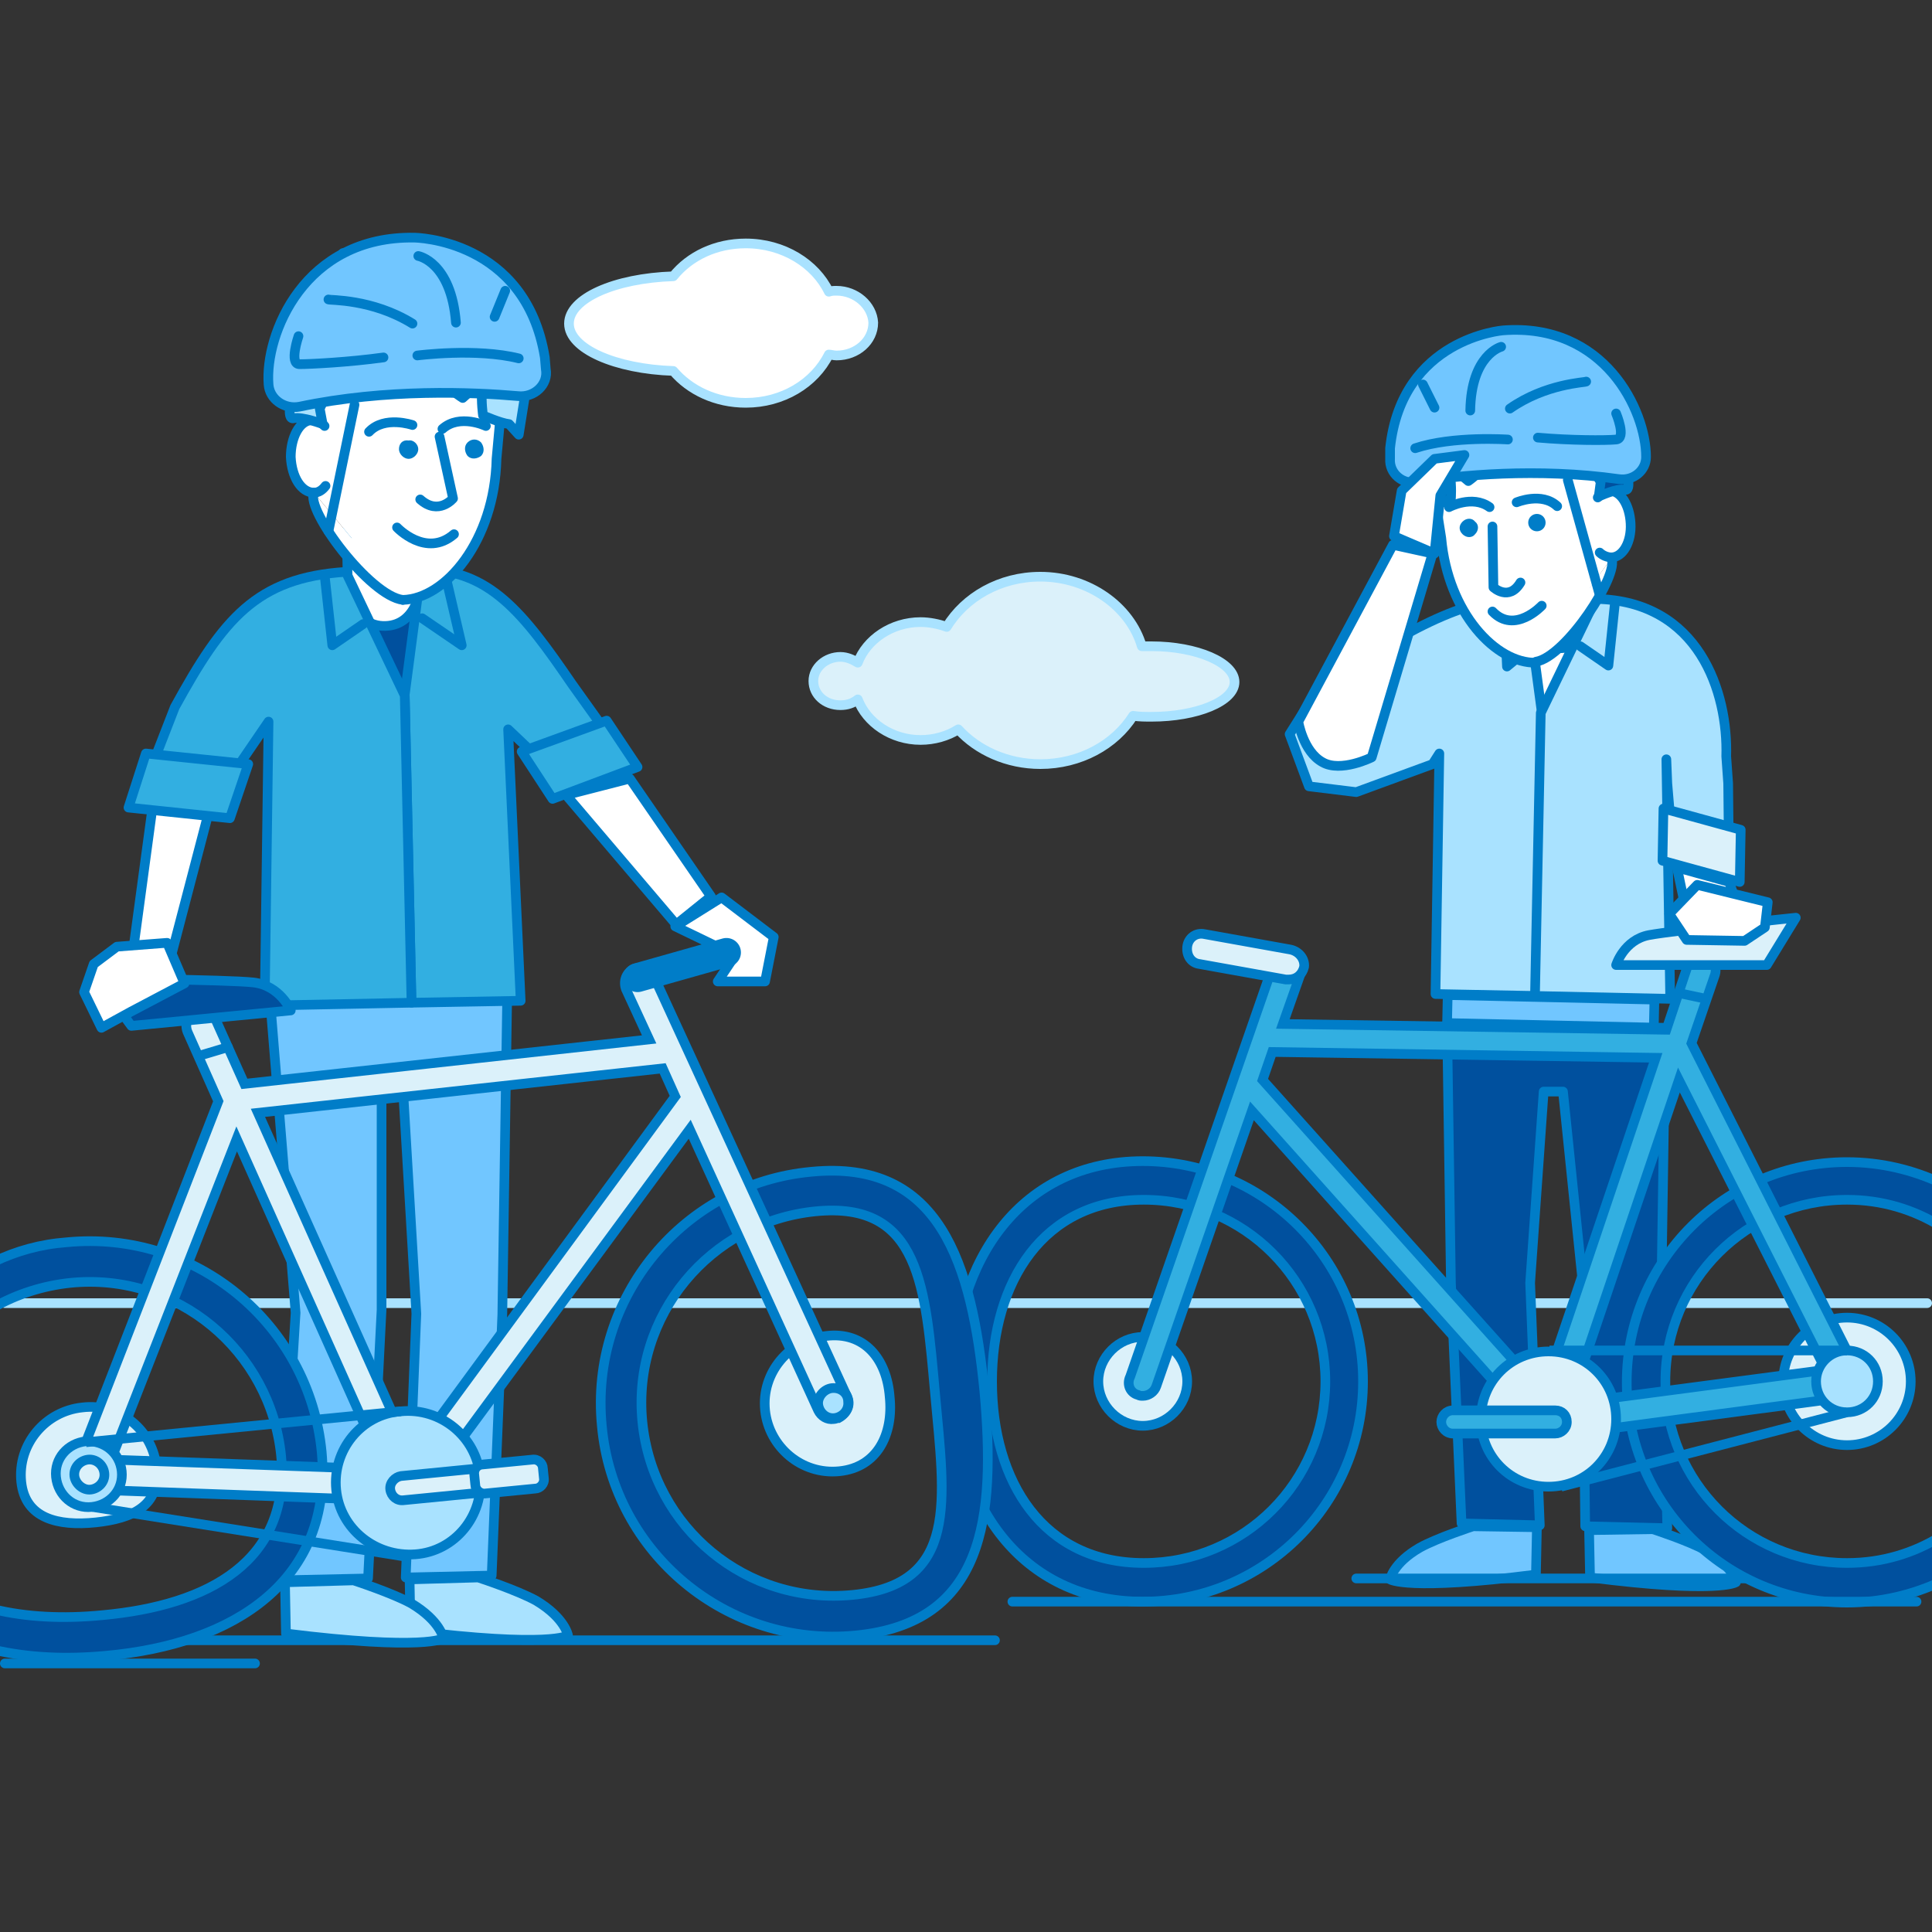 <?xml version="1.0" encoding="utf-8"?>
<!-- Generator: Adobe Illustrator 27.3.1, SVG Export Plug-In . SVG Version: 6.00 Build 0)  -->
<svg version="1.1" id="Layer_1" xmlns="http://www.w3.org/2000/svg" xmlns:xlink="http://www.w3.org/1999/xlink" x="0px" y="0px"
	 viewBox="0 0 200 200" style="enable-background:new 0 0 200 200;" xml:space="preserve">
<rect x="0" y="0" width="200" height="200" fill="#333333" stroke="none"/>
<style type="text/css">
	.st0{fill:#DBF1FA;}
	.st1{fill:none;stroke:#A9E2FF;stroke-linecap:round;stroke-linejoin:round;}
	.st2{fill:#FFFFFF;}
	.st3{clip-path:url(#SVGID_00000046310984573121062760000016402425495875163560_);}
	.st4{fill:none;stroke:#007DC8;stroke-linecap:round;stroke-linejoin:round;}
	.st5{fill:#00509E;}
	.st6{fill:#A9E2FF;}
	.st7{fill:#71C6FF;}
	.st8{fill:#007DC8;}
	.st9{fill:none;}
	.st10{fill:none;stroke:#007DC8;stroke-miterlimit:10;}
	.st11{fill:#32AFE1;}
	.st12{fill:none;stroke:#007DC8;stroke-width:3;stroke-linecap:round;stroke-linejoin:round;}
</style>
<g id="_6">
	<path class="st0" d="M119.2,66.9c-0.3,0-0.7,0-1,0c-1.2-4.1-5.5-7.2-10.5-7.2c-4.2,0-7.8,2.1-9.7,5.2c-0.8-0.3-1.8-0.5-2.7-0.5
		c-3,0-5.6,1.8-6.5,4.2C88.3,68.3,87.7,68,87,68c-1.5,0-2.8,1.1-2.8,2.5S85.4,73,87,73c0.7,0,1.3-0.2,1.8-0.6
		c0.9,2.4,3.5,4.2,6.5,4.2c1.4,0,2.8-0.4,3.9-1.1c2,2.2,5.1,3.6,8.5,3.6c4.1,0,7.7-2,9.6-5c0.6,0.1,1.3,0.1,1.9,0.1
		c4.7,0,8.6-1.6,8.6-3.6S123.9,66.9,119.2,66.9"/>
	<path class="st1" d="M119.2,66.9c-0.3,0-0.7,0-1,0c-1.2-4.1-5.5-7.2-10.5-7.2c-4.2,0-7.8,2.1-9.7,5.2c-0.8-0.3-1.8-0.5-2.7-0.5
		c-3,0-5.6,1.8-6.5,4.2C88.3,68.3,87.7,68,87,68c-1.5,0-2.8,1.1-2.8,2.5S85.4,73,87,73c0.7,0,1.3-0.2,1.8-0.6
		c0.9,2.4,3.5,4.2,6.5,4.2c1.4,0,2.8-0.4,3.9-1.1c2,2.2,5.1,3.6,8.5,3.6c4.1,0,7.7-2,9.6-5c0.6,0.1,1.3,0.1,1.9,0.1
		c4.7,0,8.6-1.6,8.6-3.6S123.9,66.9,119.2,66.9L119.2,66.9z"/>
	<path class="st2" d="M86.6,30.1c-0.3,0-0.5,0-0.8,0.1c-1.4-2.9-4.7-5-8.6-5c-3.1,0-5.8,1.3-7.5,3.4c-6.1,0.2-10.8,2.3-10.8,4.9
		s4.8,4.7,10.8,4.9c1.7,2,4.4,3.3,7.5,3.3c3.8,0,7.1-2,8.6-5c0.2,0,0.5,0.1,0.8,0.1c2.1,0,3.8-1.5,3.8-3.4
		C90.3,31.6,88.6,30.1,86.6,30.1"/>
	<path class="st1" d="M86.6,30.1c-0.3,0-0.5,0-0.8,0.1c-1.4-2.9-4.7-5-8.6-5c-3.1,0-5.8,1.3-7.5,3.4c-6.1,0.2-10.8,2.3-10.8,4.9
		s4.8,4.7,10.8,4.9c1.7,2,4.4,3.3,7.5,3.3c3.8,0,7.1-2,8.6-5c0.2,0,0.5,0.1,0.8,0.1c2.1,0,3.8-1.5,3.8-3.4
		C90.3,31.6,88.6,30.1,86.6,30.1z"/>
	<line class="st1" x1="0.5" y1="134.9" x2="199.5" y2="134.9"/>
	<g>
		<defs>
			<rect id="SVGID_1_" y="0" width="200" height="200"/>
		</defs>
		<clipPath id="SVGID_00000029725297574509529120000000658998998857771930_">
			<use xlink:href="#SVGID_1_"  style="overflow:visible;"/>
		</clipPath>
		<g style="clip-path:url(#SVGID_00000029725297574509529120000000658998998857771930_);">
			<line class="st4" x1="0.9" y1="169.8" x2="103" y2="169.8"/>
			<line class="st4" x1="0.5" y1="172.2" x2="26.4" y2="172.2"/>
			<polygon class="st2" points="169.7,106.4 151.5,106 152.4,64.9 161.5,63.3 170.6,65.3 			"/>
			<polygon class="st4" points="169.7,106.4 151.5,106 152.4,64.9 161.5,63.3 170.6,65.3 			"/>
			<polygon class="st5" points="172.6,158.2 164.1,158 163.8,132.4 161.8,113 159.8,113 158.4,132.8 159.4,157.9 151.3,157.7 
				150.2,132.8 149.8,105.9 172.4,106.4 172,132.7 			"/>
			<polygon class="st4" points="172.6,158.2 164.1,158 163.8,132.4 161.8,113 159.8,113 158.4,132.8 159.4,157.9 151.3,157.7 
				150.2,132.8 149.8,105.9 172.4,106.4 172,132.7 			"/>
			<path class="st2" d="M165,63.3c0,0-0.5,3.9-3.6,3.8c-3.1-0.1-3.4-4-3.4-4l0.1-5.3l7.1,0.2L165,63.3L165,63.3z"/>
			<path class="st4" d="M165,63.3c0,0-0.5,3.9-3.6,3.8c-3.1-0.1-3.4-4-3.4-4l0.1-5.3l7.1,0.2L165,63.3L165,63.3z"/>
			<path class="st6" d="M158,61.8l1.6,11.9l-0.6,29.4l-10.4-0.2L149,78l-0.7,1.1l-7.9,2.9l-4.9-0.6l-2-5.4l2.9-4.6
				C147.6,63.7,152.5,62,158,61.8"/>
			<path class="st4" d="M158,61.8l1.6,11.9l-0.6,29.4l-10.4-0.2L149,78l-0.7,1.1l-7.9,2.9l-4.9-0.6l-2-5.4l2.9-4.6
				C147.6,63.7,152.5,62,158,61.8L158,61.8z"/>
			<path class="st6" d="M165.2,62l-5.7,11.8l-0.6,29.3l14,0.3l-0.4-24.8l0.1,2.5l0.7,8.3l5.7,1.5l-0.1-9.8l-0.2-2.8
				C178.9,71.7,175.9,62.2,165.2,62"/>
			<path class="st4" d="M165.2,62l-5.7,11.8l-0.6,29.3l14,0.3l-0.4-24.8l0.1,2.5l0.7,8.3l5.7,1.5l-0.1-9.8l-0.2-2.8
				C178.9,71.7,175.9,62.2,165.2,62L165.2,62z"/>
			<polyline class="st6" points="155.7,62.3 156,69 158.3,67.1 			"/>
			<polyline class="st4" points="155.7,62.3 156,69 158.3,67.1 			"/>
			<polyline class="st6" points="167.2,62.2 166.5,68.9 163.6,66.9 			"/>
			<polyline class="st4" points="167.2,62.2 166.5,68.9 163.6,66.9 			"/>
			
				<rect x="159.1" y="94" transform="matrix(2.198941e-02 -1 1 2.198941e-02 52.303 262.94)" class="st7" width="2.9" height="21.4"/>
			
				<rect x="159.1" y="94" transform="matrix(2.198941e-02 -1 1 2.198941e-02 52.303 262.94)" class="st4" width="2.9" height="21.4"/>
			<path class="st7" d="M159,163l0.1-4.9l-6.6-0.1c0,0-3.7,1.2-5.5,2.2c-2.8,1.6-3.1,3.3-3.1,3.3S145.7,164.7,159,163"/>
			<path class="st4" d="M159,163l0.1-4.9l-6.6-0.1c0,0-3.7,1.2-5.5,2.2c-2.8,1.6-3.1,3.3-3.1,3.3S145.7,164.7,159,163L159,163z"/>
			<path class="st7" d="M164.6,163.3l-0.1-4.9l6.6-0.1c0,0,3.7,1.2,5.5,2.2c2.8,1.6,3.1,3.3,3.1,3.3S177.9,165,164.6,163.3"/>
			<path class="st4" d="M164.6,163.3l-0.1-4.9l6.6-0.1c0,0,3.7,1.2,5.5,2.2c2.8,1.6,3.1,3.3,3.1,3.3S177.9,165,164.6,163.3
				L164.6,163.3z"/>
			<polygon class="st0" points="180.1,91.3 172.1,89.1 172.2,83.7 180.2,85.9 			"/>
			<polygon class="st4" points="180.1,91.3 172.1,89.1 172.2,83.7 180.2,85.9 			"/>
			<path class="st2" d="M159,68.6L159,68.6c-4.1,0.1-9.1-5.1-9.8-12.9l-1.4-8.9c-0.1-4.6,4.9-8.7,9.3-8.8l1.8-0.1
				c4.4-0.1,8.1,3.5,8.2,8.1l-0.3,11.8"/>
			<path class="st4" d="M159,68.6L159,68.6c-4.1,0.1-9.1-5.1-9.8-12.9l-1.4-8.9c-0.1-4.6,4.9-8.7,9.3-8.8l1.8-0.1
				c4.4-0.1,8.1,3.5,8.2,8.1l-0.3,11.8"/>
			<path class="st8" d="M152.7,54c0.4,0.3,0.4,0.9,0,1.3c-0.3,0.4-0.9,0.4-1.3,0s-0.4-0.9,0-1.3C151.8,53.6,152.4,53.6,152.7,54"/>
			<path class="st8" d="M160,54.1c0,0.5-0.4,0.9-0.9,0.9c-0.5,0-0.9-0.4-0.9-0.9c0-0.5,0.4-0.9,0.9-0.9
				C159.6,53.2,160,53.6,160,54.1"/>
			<path class="st4" d="M150,52.5c0,0,2.4-1.3,4.2,0"/>
			<path class="st4" d="M161.2,52.4c-1.6-1.5-4.2-0.4-4.2-0.4"/>
			<path class="st4" d="M154.5,63.3c2.3,2.4,5.1-0.6,5.1-0.6"/>
			<path class="st4" d="M157.4,60.3c-1.2,2-2.8,0.5-2.8,0.5l-0.1-6.3"/>
			<path class="st2" d="M165.4,51.5c0.1-0.1,0.1-0.1,0.2-0.2c0.3-0.3,0.6-0.4,1-0.5c1.2,0,2.1,1.5,2.2,3.4c0.1,1.9-0.8,3.5-2,3.5
				c-0.4,0-0.9-0.2-1.2-0.5"/>
			<path class="st4" d="M165.4,51.5c0.1-0.1,0.1-0.1,0.2-0.2c0.3-0.3,0.6-0.4,1-0.5c1.2,0,2.1,1.5,2.2,3.4c0.1,1.9-0.8,3.5-2,3.5
				c-0.4,0-0.9-0.2-1.2-0.5"/>
			<path class="st5" d="M162.9,43.6c0,0-4.2,4.2-7,4.9c0,0,1.2-2.2,1.4-3.4c0,0-4.4,4.1-5.3,4.7c0,0-2-1.8-1.9-0.6
				c0.2,1.1,0.1,2.4,0.1,2.4s-1.6,0.8-2.4,1l-0.8,1.1l-1-4.6l1.3-4.9l-1.9-0.5l4.4-5.5l-2.1,0.1c0,0,4.9-4.2,11.2-2.9l2.9,0.9
				l0.9-0.8l1.1,2.1C163.7,37.4,165.1,39.6,162.9,43.6"/>
			<path class="st4" d="M162.9,43.6c0,0-4.2,4.2-7,4.9c0,0,1.2-2.2,1.4-3.4c0,0-4.4,4.1-5.3,4.7c0,0-2-1.8-1.9-0.6
				c0.2,1.1,0.1,2.4,0.1,2.4s-1.6,0.8-2.4,1l-0.8,1.1l-1-4.6l1.3-4.9l-1.9-0.5l4.4-5.5l-2.1,0.1c0,0,4.9-4.2,11.2-2.9l2.9,0.9
				l0.9-0.8l1.1,2.1C163.7,37.4,165.1,39.6,162.9,43.6L162.9,43.6z"/>
			<path class="st5" d="M162.6,44.9c0,0-0.4,2.5,1.1,3.8l0.9-0.7l1.1,1.9l-0.2,1.5c0,0,1.9-0.9,2.7-0.7c0.8,0.2,0.1-2.2,0.1-2.2
				l0.9,0.3l-0.9-4.2l1-0.6c0,0-1.5-4.9-5-4.3C164.3,39.7,164.3,43.5,162.6,44.9"/>
			<path class="st4" d="M162.6,44.9c0,0-0.4,2.5,1.1,3.8l0.9-0.7l1.1,1.9l-0.2,1.5c0,0,1.9-0.9,2.7-0.7c0.8,0.2,0.1-2.2,0.1-2.2
				l0.9,0.3l-0.9-4.2l1-0.6c0,0-1.5-4.9-5-4.3C164.3,39.7,164.3,43.5,162.6,44.9L162.6,44.9z"/>
			<path class="st2" d="M166.8,57.8c0.9,1.6-4.7,10.2-7.8,10.7"/>
			<path class="st4" d="M166.8,57.8c0.9,1.6-4.7,10.2-7.8,10.7"/>
			<path class="st7" d="M146.7,49.9c4.2-0.7,12.5-1.5,20.9-0.3c1.5,0.2,2.8-0.9,2.8-2.3c0-4.8-4.3-13.9-14.8-13.1
				c0,0-10.5,0.8-11.7,12.2l0,1.1C143.8,49,145.2,50.2,146.7,49.9"/>
			<path class="st4" d="M146.7,49.9c4.2-0.7,12.5-1.5,20.9-0.3c1.5,0.2,2.8-0.9,2.8-2.3c0-4.8-4.3-13.9-14.8-13.1
				c0,0-10.5,0.8-11.7,12.2l0,1.1C143.8,49,145.2,50.2,146.7,49.9L146.7,49.9z"/>
			<path class="st4" d="M167.3,42.8c0,0,1.1,2.6,0,2.7c-1.1,0.1-4.7,0.1-8.1-0.2"/>
			<path class="st4" d="M164.2,39.5c-0.1,0.1-4.2,0.2-7.9,2.8"/>
			<path class="st4" d="M155.4,35.9c0,0-3.1,0.8-3.2,6.6"/>
			<line class="st9" x1="147.3" y1="39.8" x2="148.5" y2="42.2"/>
			<line class="st4" x1="147.3" y1="39.8" x2="148.5" y2="42.2"/>
			<line class="st9" x1="162.3" y1="49.7" x2="165.6" y2="61.6"/>
			<line class="st4" x1="162.3" y1="49.7" x2="165.6" y2="61.6"/>
			<path class="st0" d="M156.1,45.5c0,0-5.7-0.4-9.6,0.9"/>
			<path class="st4" d="M156.1,45.5c0,0-5.7-0.4-9.6,0.9"/>
			<polygon class="st2" points="179,91.3 180.9,96.7 175.2,97.4 173.6,89.8 			"/>
			<polygon class="st4" points="179,91.3 180.9,96.7 175.2,97.4 173.6,89.8 			"/>
			<path class="st2" d="M134.4,74.7l9.8-18.3l4.1,0.9L142,78.4c0,0-3.2,1.6-5.1,0.5C134.9,77.8,134.4,74.7,134.4,74.7"/>
			<path class="st4" d="M134.4,74.7l9.8-18.3l4.1,0.9L142,78.4c0,0-3.2,1.6-5.1,0.5C134.9,77.8,134.4,74.7,134.4,74.7L134.4,74.7z"
				/>
			<polygon class="st2" points="148.5,57.3 149.1,51.3 151.6,47.1 148.5,47.5 145.1,50.8 144.3,55.5 			"/>
			<polygon class="st4" points="148.5,57.3 149.1,51.3 151.6,47.1 148.5,47.5 145.1,50.8 144.3,55.5 			"/>
			<path class="st5" d="M191.2,161.8c-10.4,0-18.8-8.4-18.8-18.8s8.4-18.8,18.8-18.8c3.6,0,6.9,1,9.8,2.8v-4.5
				c-3-1.4-6.3-2.2-9.8-2.2c-12.6,0-22.8,10.2-22.8,22.8s10.2,22.8,22.8,22.8c3.5,0,6.8-0.8,9.8-2.2V159
				C198.1,160.8,194.8,161.8,191.2,161.8"/>
			<path class="st4" d="M191.2,161.8c-10.4,0-18.8-8.4-18.8-18.8s8.4-18.8,18.8-18.8c3.6,0,6.9,1,9.8,2.8v-4.5
				c-3-1.4-6.3-2.2-9.8-2.2c-12.6,0-22.8,10.2-22.8,22.8s10.2,22.8,22.8,22.8c3.5,0,6.8-0.8,9.8-2.2V159
				C198.1,160.8,194.8,161.8,191.2,161.8L191.2,161.8z"/>
			<path class="st0" d="M113.7,143c0,2.5,2.1,4.6,4.6,4.6s4.6-2.1,4.6-4.6s-2.1-4.6-4.6-4.6S113.7,140.5,113.7,143"/>
			<path class="st10" d="M113.7,143c0,2.5,2.1,4.6,4.6,4.6s4.6-2.1,4.6-4.6s-2.1-4.6-4.6-4.6S113.7,140.5,113.7,143z"/>
			<path class="st0" d="M184.6,143c0,3.7,3,6.6,6.6,6.6s6.6-3,6.6-6.6s-3-6.6-6.6-6.6S184.6,139.4,184.6,143"/>
			<circle class="st10" cx="191.2" cy="143" r="6.6"/>
			<path class="st5" d="M98.7,143c0-12.6,7.1-22.8,19.6-22.8s22.8,10.2,22.8,22.8s-10.2,22.8-22.8,22.8S98.7,155.6,98.7,143
				 M102.7,143c0,10.4,5.3,18.8,15.7,18.8s18.8-8.4,18.8-18.8s-8.4-18.8-18.8-18.8S102.7,132.7,102.7,143"/>
			<path class="st4" d="M98.7,143c0-12.6,7.1-22.8,19.6-22.8s22.8,10.2,22.8,22.8s-10.2,22.8-22.8,22.8S98.7,155.6,98.7,143z
				 M102.7,143c0,10.4,5.3,18.8,15.7,18.8s18.8-8.4,18.8-18.8s-8.4-18.8-18.8-18.8S102.7,132.7,102.7,143L102.7,143z"/>
			<path class="st11" d="M117.8,144.4c0.2,0.1,0.3,0.1,0.5,0.1c0.6,0,1.2-0.4,1.4-1l9.9-28.5l29.6,33.1c0,0,0,0,0.1,0.1
				c0,0,0.1,0.1,0.1,0.1c0,0,0.1,0.1,0.1,0.1c0.1,0,0.1,0.1,0.1,0.1c0,0,0.1,0,0.1,0.1c0,0,0,0,0.1,0c0,0,0,0,0.1,0
				c0.1,0,0.3,0.1,0.4,0.1c0.1,0,0.1,0,0.2,0l30.9-4.1c0.5-0.1,0.9-0.4,1.1-0.8c0.2-0.4,0.2-0.9,0-1.4l-17.4-34.4l2.4-7
				c0.3-0.8-0.1-1.6-0.9-1.9c-0.8-0.3-1.6,0.2-1.9,0.9l-2.2,6.6l-39.7-0.6l1.8-5.1c0.3-0.8-0.1-1.6-0.9-1.9s-1.6,0.1-1.9,0.9
				l-14.8,42.6C116.6,143.3,117,144.2,117.8,144.4 M188.9,141.8l-26.5,3.5l11.3-33.5L188.9,141.8L188.9,141.8z M130.7,111.8l1-2.9
				l39.7,0.6l-11.7,34.7L130.7,111.8z"/>
			<path class="st10" d="M117.8,144.4c0.2,0.1,0.3,0.1,0.5,0.1c0.6,0,1.2-0.4,1.4-1l9.9-28.5l29.6,33.1c0,0,0,0,0.1,0.1
				c0,0,0.1,0.1,0.1,0.1c0,0,0.1,0.1,0.1,0.1c0.1,0,0.1,0.1,0.1,0.1c0,0,0.1,0,0.1,0.1c0,0,0,0,0.1,0c0,0,0,0,0.1,0
				c0.1,0,0.3,0.1,0.4,0.1c0.1,0,0.1,0,0.2,0l30.9-4.1c0.5-0.1,0.9-0.4,1.1-0.8c0.2-0.4,0.2-0.9,0-1.4l-17.4-34.4l2.4-7
				c0.3-0.8-0.1-1.6-0.9-1.9c-0.8-0.3-1.6,0.2-1.9,0.9l-2.2,6.6l-39.7-0.6l1.8-5.1c0.3-0.8-0.1-1.6-0.9-1.9s-1.6,0.1-1.9,0.9
				l-14.8,42.6C116.6,143.3,117,144.2,117.8,144.4L117.8,144.4z M189,141.8l-26.5,3.5l11.3-33.5L189,141.8L189,141.8z M130.7,111.8
				l1-2.9l39.7,0.6l-11.7,34.7L130.7,111.8z"/>
			<path class="st6" d="M188,143c0,1.8,1.4,3.2,3.2,3.2s3.2-1.4,3.2-3.2s-1.4-3.2-3.2-3.2S188,141.3,188,143"/>
			<path class="st10" d="M188,143c0,1.8,1.4,3.2,3.2,3.2s3.2-1.4,3.2-3.2s-1.4-3.2-3.2-3.2S188,141.3,188,143z"/>
			<path class="st0" d="M153.3,146.9c0,3.9,3.1,7,7,7s7-3.1,7-7s-3.1-7-7-7S153.3,143,153.3,146.9"/>
			<path class="st10" d="M153.3,146.9c0,3.9,3.1,7,7,7s7-3.1,7-7s-3.1-7-7-7S153.3,143,153.3,146.9z"/>
			<path class="st0" d="M185.9,95l-3,4.9h-15.6c0,0,0.8-2.6,3.4-3.1C173.4,96.3,185.9,95,185.9,95"/>
			<path class="st4" d="M185.9,95l-3,4.9h-15.6c0,0,0.8-2.6,3.4-3.1C173.4,96.3,185.9,95,185.9,95L185.9,95z"/>
			<path class="st0" d="M133.6,98.3l-8.9-1.6c-0.9-0.2-1.7,0.4-1.8,1.3s0.4,1.7,1.3,1.8l8.9,1.6c0.1,0,0.2,0,0.3,0
				c0.8,0,1.4-0.5,1.6-1.3C135.1,99.3,134.5,98.5,133.6,98.3"/>
			<path class="st10" d="M133.6,98.3l-8.9-1.6c-0.9-0.2-1.7,0.4-1.8,1.3s0.4,1.7,1.3,1.8l8.9,1.6c0.1,0,0.2,0,0.3,0
				c0.8,0,1.4-0.5,1.6-1.3C135.1,99.3,134.5,98.5,133.6,98.3L133.6,98.3z"/>
			<path class="st11" d="M149.2,147.2L149.2,147.2c0,0.6,0.5,1.2,1.2,1.2H161c0.6,0,1.2-0.5,1.2-1.2s-0.5-1.2-1.2-1.2h-10.6
				C149.7,146,149.2,146.6,149.2,147.2"/>
			<path class="st10" d="M149.2,147.2L149.2,147.2c0,0.6,0.5,1.2,1.2,1.2H161c0.6,0,1.2-0.5,1.2-1.2s-0.5-1.2-1.2-1.2h-10.6
				C149.7,146,149.2,146.6,149.2,147.2z"/>
			<line class="st10" x1="191.2" y1="139.8" x2="160.4" y2="139.8"/>
			<line class="st9" x1="191.2" y1="146.2" x2="161.6" y2="153.9"/>
			<line class="st10" x1="191.2" y1="146.2" x2="161.6" y2="153.9"/>
			<line class="st9" x1="176.6" y1="103.4" x2="173.8" y2="102.8"/>
			<line class="st4" x1="176.6" y1="103.4" x2="173.8" y2="102.8"/>
			<polygon class="st2" points="172.8,94.6 174.6,97.3 180.6,97.4 182.7,96 183,93.4 175.7,91.6 			"/>
			<polygon class="st4" points="172.8,94.6 174.6,97.3 180.6,97.4 182.7,96 183,93.4 175.7,91.6 			"/>
			<polygon class="st2" points="65.2,80.6 73.6,92.8 70,95.7 58.6,82.3 			"/>
			<polygon class="st4" points="65.2,80.6 73.6,92.8 70,95.7 58.6,82.3 			"/>
			<polygon class="st2" points="69.9,95.9 76.1,98.9 74.3,101.6 79.2,101.6 80.1,97 74.7,92.9 			"/>
			<polygon class="st4" points="69.9,95.9 76.1,98.9 74.3,101.6 79.2,101.6 80.1,97 74.7,92.9 			"/>
			<polygon class="st5" points="30.9,107.4 50.7,106.9 49.7,62.4 39.8,60.6 29.9,62.8 			"/>
			<polygon class="st4" points="30.9,107.4 50.7,106.9 49.7,62.4 39.8,60.6 29.9,62.8 			"/>
			<polygon class="st7" points="28.9,163.6 38.1,163.4 39.5,135.6 39.5,112.5 41.7,112.4 43.1,136 42,163.3 50.9,163.1 52,136.1 
				52.5,103.5 28,104 30.6,135.9 			"/>
			<polygon class="st4" points="28.9,163.6 38.1,163.4 39.5,135.6 39.5,112.5 41.7,112.4 43.1,136 42,163.3 50.9,163.1 52,136.1 
				52.5,103.5 28,104 30.6,135.9 			"/>
			<path class="st2" d="M36,60.7c0,0,0.5,4.2,3.9,4.1c3.4-0.1,3.7-4.3,3.7-4.3l-0.1-5.7L35.9,55L36,60.7z"/>
			<path class="st4" d="M36,60.7c0,0,0.5,4.2,3.9,4.1c3.4-0.1,3.7-4.3,3.7-4.3l-0.1-5.7L35.9,55L36,60.7z"/>
			<path class="st11" d="M43.6,59l-1.7,12.9l0.7,31.9l11.3-0.2l-1.3-28.1l2,1.9l3.3,4.9l5.9-4.2l-1.6-3.1l-3-4.2
				C54.2,63.5,50.6,58.8,43.6,59"/>
			<path class="st4" d="M43.6,59l-1.7,12.9l0.7,31.9l11.3-0.2l-1.3-28.1l2,1.9l3.3,4.9l5.9-4.2l-1.6-3.1l-3-4.2
				C54.2,63.5,50.6,58.8,43.6,59L43.6,59z"/>
			<path class="st11" d="M35.8,59.2L41.9,72l0.7,31.8l-15.2,0.3l0.4-29.4L25,78.8l-1.3,3.8l-8.7-1l1-3l2.1-5.4
				C23.1,64.1,26.5,59.8,35.8,59.2"/>
			<path class="st4" d="M35.8,59.2L41.9,72l0.7,31.8l-15.2,0.3l0.4-29.4L25,78.8l-1.3,3.8l-8.7-1l1-3l2.1-5.4
				C23.1,64.1,26.5,59.8,35.8,59.2L35.8,59.2z"/>
			<polyline class="st4" points="46.1,59.5 47.8,66.8 43.7,64 			"/>
			<polyline class="st4" points="33.6,59.5 34.4,66.8 37.6,64.6 			"/>
			<polygon class="st11" points="66,79.4 57.2,82.7 54,77.8 62.8,74.6 			"/>
			<polygon class="st4" points="66,79.4 57.2,82.7 54,77.8 62.8,74.6 			"/>
			<path class="st6" d="M42.5,168.8l-0.1-5.3l7.1-0.2c0,0,4,1.3,6,2.4c3,1.8,3.3,3.6,3.3,3.6S57,170.6,42.5,168.8"/>
			<path class="st4" d="M42.5,168.8l-0.1-5.3l7.1-0.2c0,0,4,1.3,6,2.4c3,1.8,3.3,3.6,3.3,3.6S57,170.6,42.5,168.8L42.5,168.8z"/>
			<path class="st6" d="M29.6,169.1l-0.1-5.3l7.1-0.2c0,0,4,1.3,6,2.4c3,1.8,3.3,3.6,3.3,3.6S44,170.9,29.6,169.1"/>
			<path class="st4" d="M29.6,169.1l-0.1-5.3l7.1-0.2c0,0,4,1.3,6,2.4c3,1.8,3.3,3.6,3.3,3.6S44,170.9,29.6,169.1L29.6,169.1z"/>
			<path class="st2" d="M41.7,62.1L41.7,62.1c4.4-0.1,9.5-6.1,9.7-14.6l0.9-9.8c-0.2-5-5.9-9.1-10.7-8.9l-1.9,0.1
				c-4.7,0.1-8.5,4.4-8.3,9.4L32.5,51"/>
			<path class="st4" d="M41.7,62.1L41.7,62.1c4.4-0.1,9.5-6.1,9.7-14.6l0.9-9.8c-0.2-5-5.9-9.1-10.7-8.9l-1.9,0.1
				c-4.7,0.1-8.5,4.4-8.3,9.4L32.5,51"/>
			<path class="st8" d="M48.4,45.8c-0.4,0.4-0.3,1,0,1.4c0.4,0.4,1,0.3,1.4,0c0.4-0.4,0.3-1,0-1.4C49.4,45.4,48.8,45.4,48.4,45.8"/>
			<path class="st8" d="M41.3,46.5c0,0.5,0.5,1,1,1c0.5,0,1-0.5,1-1c0-0.5-0.5-1-1-0.9C41.7,45.5,41.3,45.9,41.3,46.5"/>
			<path class="st4" d="M50.3,44.1c0,0-2.7-1.3-4.5,0.3"/>
			<path class="st4" d="M38.2,44.7c1.6-1.7,4.5-0.7,4.5-0.7"/>
			<path class="st4" d="M47,55.3c-2.9,2.5-5.9-0.7-5.9-0.7"/>
			<path class="st4" d="M43.5,51.7c1.9,1.7,3.4-0.1,3.4-0.1l-1.4-6.4"/>
			<path class="st2" d="M33.6,44.1c-0.1-0.1-0.1-0.1-0.2-0.2c-0.3-0.3-0.7-0.4-1.1-0.4c-1.3,0-2.2,1.8-2.2,3.8
				c0.1,2.1,1.1,3.7,2.4,3.7c0.5,0,0.9-0.3,1.2-0.7"/>
			<path class="st4" d="M33.6,44.1c-0.1-0.1-0.1-0.1-0.2-0.2c-0.3-0.3-0.7-0.4-1.1-0.4c-1.3,0-2.2,1.8-2.2,3.8
				c0.1,2.1,1.1,3.7,2.4,3.7c0.5,0,0.9-0.3,1.2-0.7"/>
			<path class="st6" d="M35.7,35.3c0,0,4.8,4.3,7.9,4.8c0,0-1.4-2.2-1.8-3.6c0,0,5.1,4.1,6.1,4.7c0,0,2.1-2,2-0.8
				C49.8,41.6,50,43,50,43s1.8,0.8,2.7,0.9l1,1.1l0.8-5l-1.7-5.2l2-0.6l-5.2-5.7l2.3-0.1c0,0-5.6-4.2-12.3-2.4l-3.1,1.1l-1-0.9
				l-1,2.3C34.4,28.7,33,31.1,35.7,35.3"/>
			<path class="st4" d="M35.7,35.3c0,0,4.8,4.3,7.9,4.8c0,0-1.4-2.2-1.8-3.6c0,0,5.1,4.1,6.1,4.7c0,0,2.1-2,2-0.8
				C49.8,41.6,50,43,50,43s1.8,0.8,2.7,0.9l1,1.1l0.8-5l-1.7-5.2l2-0.6l-5.2-5.7l2.3-0.1c0,0-5.6-4.2-12.3-2.4l-3.1,1.1l-1-0.9
				l-1,2.3C34.4,28.7,33,31.1,35.7,35.3z"/>
			<path class="st6" d="M36.1,36.7c0,0,0.6,2.7-1,4.2l-1-0.7l-1,2.1l0.3,1.6c0,0-2.1-0.8-3-0.6c-0.8,0.2-0.2-2.3-0.2-2.3l-0.9,0.4
				l0.7-4.6l-1.2-0.6c0,0,1.2-5.4,5.1-5C33.9,31.1,34.2,35.3,36.1,36.7"/>
			<path class="st4" d="M36.1,36.7c0,0,0.6,2.7-1,4.2l-1-0.7l-1,2.1l0.3,1.6c0,0-2.1-0.8-3-0.6c-0.8,0.2-0.2-2.3-0.2-2.3l-0.9,0.4
				l0.7-4.6l-1.2-0.6c0,0,1.2-5.4,5.1-5C33.9,31.1,34.2,35.3,36.1,36.7L36.1,36.7z"/>
			<path class="st2" d="M32.5,51c-0.9,1.8,5.8,10.7,9.2,11.1"/>
			<path class="st4" d="M32.5,51c-0.9,1.8,5.8,10.7,9.2,11.1"/>
			<path class="st7" d="M53.6,41C49,40.6,40,40.2,31,42.1c-1.6,0.3-3.1-0.8-3.2-2.3c-0.4-5.2,3.7-15.4,15.1-15.2
				c0,0,11.5,0.1,13.5,12.4l0.1,1.2C56.8,39.8,55.3,41.2,53.6,41"/>
			<path class="st4" d="M53.6,41C49,40.6,40,40.2,31,42.1c-1.6,0.3-3.1-0.8-3.2-2.3c-0.4-5.2,3.7-15.4,15.1-15.2
				c0,0,11.5,0.1,13.5,12.4l0.1,1.2C56.8,39.8,55.3,41.2,53.6,41z"/>
			<path class="st4" d="M30.9,34.8c0,0-1,2.9,0.1,2.9s5.1-0.2,8.7-0.7"/>
			<path class="st4" d="M34,31c0.1,0.1,4.5-0.1,8.7,2.5"/>
			<path class="st4" d="M43.3,26.5c0,0,3.4,0.6,3.9,6.9"/>
			<line class="st9" x1="52.3" y1="30.1" x2="51.2" y2="32.8"/>
			<line class="st4" x1="52.3" y1="30.1" x2="51.2" y2="32.8"/>
			<line class="st9" x1="36.7" y1="41.9" x2="34" y2="55"/>
			<line class="st4" x1="36.7" y1="41.9" x2="34" y2="55"/>
			<path class="st0" d="M43.2,36.8c0,0,6.1-0.8,10.5,0.3"/>
			<path class="st4" d="M43.2,36.8c0,0,6.1-0.8,10.5,0.3"/>
			<path class="st5" d="M33.3,150.3c-1.3-13.3-13.1-23-26.4-21.7c-2.7,0.2-5.2,0.9-7.5,2v4.7c2.3-1.3,5-2.2,7.9-2.5
				c11-1.1,20.7,7,21.8,17.9c1,10.9-7.5,15.5-18.5,16.5c-4.1,0.4-7.9,0.2-11.2-0.6v4.2c3.5,0.8,7.4,1,11.6,0.6
				C24.3,170.2,34.5,163.6,33.3,150.3"/>
			<path class="st4" d="M33.3,150.3c-1.3-13.3-13.1-23-26.4-21.7c-2.7,0.2-5.2,0.9-7.5,2v4.7c2.3-1.3,5-2.2,7.9-2.5
				c11-1.1,20.7,7,21.8,17.9c1,10.9-7.5,15.5-18.5,16.5c-4.1,0.4-7.9,0.2-11.2-0.6v4.2c3.5,0.8,7.4,1,11.6,0.6
				C24.3,170.2,34.5,163.6,33.3,150.3L33.3,150.3z"/>
			<path class="st10" d="M97.8,144.1c1.2,12.1,2.7,21.9-9.4,23.1s-22.9-7.7-24.1-19.8c-1.2-12.1,7.7-22.9,19.8-24.1
				C96.3,122.1,96.6,132,97.8,144.1z"/>
			<path class="st0" d="M92.1,144.6c0.4,3.9-1.3,7.3-5.2,7.7c-3.9,0.4-7.3-2.5-7.7-6.3c-0.4-3.9,2.5-7.3,6.3-7.7
				C89.5,137.8,91.8,140.7,92.1,144.6"/>
			<path class="st10" d="M92.1,144.6c0.4,3.9-1.3,7.3-5.2,7.7c-3.9,0.4-7.3-2.5-7.7-6.3c-0.4-3.9,2.5-7.3,6.3-7.7
				C89.5,137.8,91.8,140.7,92.1,144.6z"/>
			<path class="st0" d="M16.2,152c0.4,3.9-2.5,5.2-6.3,5.6c-3.9,0.4-7.3-0.4-7.7-4.2c-0.4-3.9,2.5-7.3,6.3-7.7
				C12.4,145.2,15.9,148.1,16.2,152"/>
			<path class="st10" d="M16.2,152c0.4,3.9-2.5,5.2-6.3,5.6c-3.9,0.4-7.3-0.4-7.7-4.2c-0.4-3.9,2.5-7.3,6.3-7.7
				C12.4,145.2,15.9,148.1,16.2,152L16.2,152z"/>
			<path class="st5" d="M88.6,169.3c-13.3,1.3-25.1-8.5-26.3-21.7c-1.3-13.3,8.5-25.1,21.7-26.3c13.3-1.3,16.6,9.5,17.9,22.7
				C103.1,157.2,101.9,168,88.6,169.3 M84.4,125.4c-10.9,1.1-19,10.8-17.9,21.8s10.8,19,21.8,17.9s9.5-9.8,8.5-20.8
				S95.3,124.3,84.4,125.4"/>
			<path class="st4" d="M88.6,169.3c-13.3,1.3-25.1-8.5-26.3-21.7c-1.3-13.3,8.5-25.1,21.7-26.3c13.3-1.3,16.6,9.5,17.9,22.7
				C103.1,157.2,101.9,168,88.6,169.3L88.6,169.3z M84.4,125.4c-10.9,1.1-19,10.8-17.9,21.8s10.8,19,21.8,17.9s9.5-9.8,8.5-20.8
				S95.3,124.3,84.4,125.4z"/>
			<path class="st0" d="M87.7,144.6l-20-43.5c-0.4-0.8-1.3-1.1-2.1-0.8c-0.8,0.4-1.1,1.3-0.8,2.1l2.4,5.2l-41.9,4.6l-3-6.7
				c-0.4-0.8-1.3-1.2-2.1-0.8s-1.1,1.3-0.8,2.1l3.2,7.2L7.8,152.1c-0.2,0.5-0.1,1,0.2,1.4c0.3,0.4,0.7,0.7,1.3,0.7l33.1,1.2
				c0.1,0,0.1,0,0.2,0c0.2,0,0.3-0.1,0.4-0.1c0,0,0,0,0,0c0,0,0,0,0.1,0c0,0,0.1-0.1,0.1-0.1s0.1-0.1,0.1-0.1s0.1-0.1,0.1-0.1
				c0,0,0.1-0.1,0.1-0.1c0,0,0,0,0-0.1l27.9-37.9l13.3,29.1c0.3,0.6,0.9,1,1.6,0.9c0.2,0,0.3-0.1,0.5-0.1
				C87.7,146.3,88.1,145.4,87.7,144.6 M24.5,117.9l15.3,34.2l-28.3-1C11.5,151.1,24.5,117.9,24.5,117.9z M42.7,150.7l-15.9-35.5
				l41.9-4.6l1.3,2.9L42.7,150.7L42.7,150.7z"/>
			<path class="st10" d="M87.7,144.6l-20-43.5c-0.4-0.8-1.3-1.1-2.1-0.8c-0.8,0.4-1.1,1.3-0.8,2.1l2.4,5.2l-41.9,4.6l-3-6.7
				c-0.4-0.8-1.3-1.2-2.1-0.8s-1.1,1.3-0.8,2.1l3.2,7.2L7.8,152.1c-0.2,0.5-0.1,1,0.2,1.4c0.3,0.4,0.7,0.7,1.3,0.7l33.1,1.2
				c0.1,0,0.1,0,0.2,0c0.2,0,0.3-0.1,0.4-0.1c0,0,0,0,0,0c0,0,0,0,0.1,0c0,0,0.1-0.1,0.1-0.1s0.1-0.1,0.1-0.1s0.1-0.1,0.1-0.1
				c0,0,0.1-0.1,0.1-0.1c0,0,0,0,0-0.1l27.9-37.9l13.3,29.1c0.3,0.6,0.9,1,1.6,0.9c0.2,0,0.3-0.1,0.5-0.1
				C87.7,146.3,88.1,145.4,87.7,144.6L87.7,144.6z M24.5,117.9l15.3,34.2l-28.3-1C11.5,151.1,24.5,117.9,24.5,117.9z M42.6,150.7
				l-15.9-35.5l41.9-4.6l1.3,2.9L42.6,150.7L42.6,150.7z"/>
			<path class="st6" d="M12.6,152.3c0.2,1.9-1.2,3.5-3.1,3.7c-1.9,0.2-3.5-1.2-3.7-3.1c-0.2-1.9,1.2-3.5,3.1-3.7
				C10.8,149.1,12.4,150.4,12.6,152.3"/>
			<path class="st10" d="M12.6,152.3c0.2,1.9-1.2,3.5-3.1,3.7c-1.9,0.2-3.5-1.2-3.7-3.1c-0.2-1.9,1.2-3.5,3.1-3.7
				C10.8,149.1,12.4,150.4,12.6,152.3z"/>
			<path class="st6" d="M87.8,145.1c0.1,0.9-0.6,1.6-1.4,1.7c-0.9,0.1-1.6-0.6-1.7-1.4s0.6-1.6,1.4-1.7
				C87,143.6,87.8,144.2,87.8,145.1"/>
			<path class="st10" d="M87.8,145.1c0.1,0.9-0.6,1.6-1.4,1.7c-0.9,0.1-1.6-0.6-1.7-1.4s0.6-1.6,1.4-1.7
				C87,143.6,87.8,144.2,87.8,145.1z"/>
			<path class="st0" d="M10.8,152.5c0.1,0.9-0.6,1.6-1.4,1.7s-1.6-0.6-1.7-1.4c-0.1-0.9,0.6-1.6,1.4-1.7S10.7,151.6,10.8,152.5"/>
			<path class="st10" d="M10.8,152.5c0.1,0.9-0.6,1.6-1.4,1.7s-1.6-0.6-1.7-1.4c-0.1-0.9,0.6-1.6,1.4-1.7S10.7,151.6,10.8,152.5z"/>
			<path class="st6" d="M49.7,152.8c0.4,4.1-2.6,7.8-6.7,8.1s-7.8-2.6-8.2-6.7s2.6-7.8,6.7-8.1C45.6,145.7,49.3,148.7,49.7,152.8"/>
			<path class="st10" d="M49.7,152.8c0.4,4.1-2.6,7.8-6.7,8.1s-7.8-2.6-8.2-6.7s2.6-7.8,6.7-8.1C45.6,145.7,49.3,148.7,49.7,152.8z"
				/>
			<path class="st5" d="M10,101.3l3.6,4.9l16.5-1.6c0,0-1.1-2.6-3.9-2.9S10,101.3,10,101.3"/>
			<path class="st4" d="M10,101.3l3.6,4.9l16.5-1.6c0,0-1.1-2.6-3.9-2.9S10,101.3,10,101.3L10,101.3z"/>
			<line class="st9" x1="66" y1="101.2" x2="75.2" y2="98.6"/>
			<line class="st12" x1="66" y1="101.2" x2="75.2" y2="98.6"/>
			<path class="st0" d="M54.1,152.8L54.1,152.8c0.1,0.7-0.4,1.3-1.1,1.4l-11.2,1.1c-0.7,0.1-1.3-0.4-1.4-1.1
				c-0.1-0.7,0.5-1.3,1.1-1.4l11.2-1.1C53.4,151.5,54,152.1,54.1,152.8"/>
			<path class="st10" d="M54.1,152.8L54.1,152.8c0.1,0.7-0.4,1.3-1.1,1.4l-11.2,1.1c-0.7,0.1-1.3-0.4-1.4-1.1
				c-0.1-0.7,0.5-1.3,1.1-1.4l11.2-1.1C53.4,151.5,54,152.1,54.1,152.8z"/>
			<line class="st9" x1="8.9" y1="149.3" x2="41.5" y2="146.1"/>
			<line class="st10" x1="8.9" y1="149.3" x2="41.5" y2="146.1"/>
			<line class="st9" x1="9.6" y1="156" x2="41.7" y2="161.1"/>
			<line class="st10" x1="9.6" y1="156" x2="41.7" y2="161.1"/>
			<line class="st9" x1="20.6" y1="109.3" x2="23.6" y2="108.4"/>
			<line class="st4" x1="20.6" y1="109.3" x2="23.6" y2="108.4"/>
			<path class="st0" d="M55.4,154.1l-5.1,0.5c-0.6,0.1-1.1-0.4-1.2-0.9l-0.1-1c-0.1-0.6,0.4-1.1,0.9-1.1l5.1-0.5
				c0.6-0.1,1.1,0.4,1.2,0.9l0.1,1C56.4,153.6,55.9,154.1,55.4,154.1"/>
			<path class="st10" d="M50,151.6l5.1-0.5c0.6-0.1,1.1,0.4,1.1,0.9l0.1,1c0.1,0.6-0.4,1.1-0.9,1.1l-5.1,0.5
				c-0.6,0.1-1.1-0.4-1.1-0.9l-0.1-1C49,152.1,49.4,151.6,50,151.6z"/>
			<polygon class="st2" points="16.3,79.8 13.7,99 17.6,99.4 22.7,79.9 			"/>
			<polygon class="st4" points="16.3,79.8 13.7,99 17.6,99.4 22.7,79.9 			"/>
			<polygon class="st11" points="13.3,83.6 23.8,84.7 25.7,79.1 15.1,78 			"/>
			<polygon class="st4" points="13.3,83.6 23.8,84.7 25.7,79.1 15.1,78 			"/>
			<polygon class="st2" points="19.1,101.8 13.6,104.7 10.5,106.4 8.7,102.7 9.7,99.8 12.1,98 17.3,97.6 			"/>
			<polygon class="st4" points="19.1,101.8 13.6,104.7 10.5,106.4 8.7,102.7 9.7,99.8 12.1,98 17.3,97.6 			"/>
			<line class="st4" x1="104.8" y1="165.8" x2="198.4" y2="165.8"/>
			<line class="st4" x1="140.4" y1="163.4" x2="180.7" y2="163.4"/>
		</g>
	</g>
</g>
</svg>

